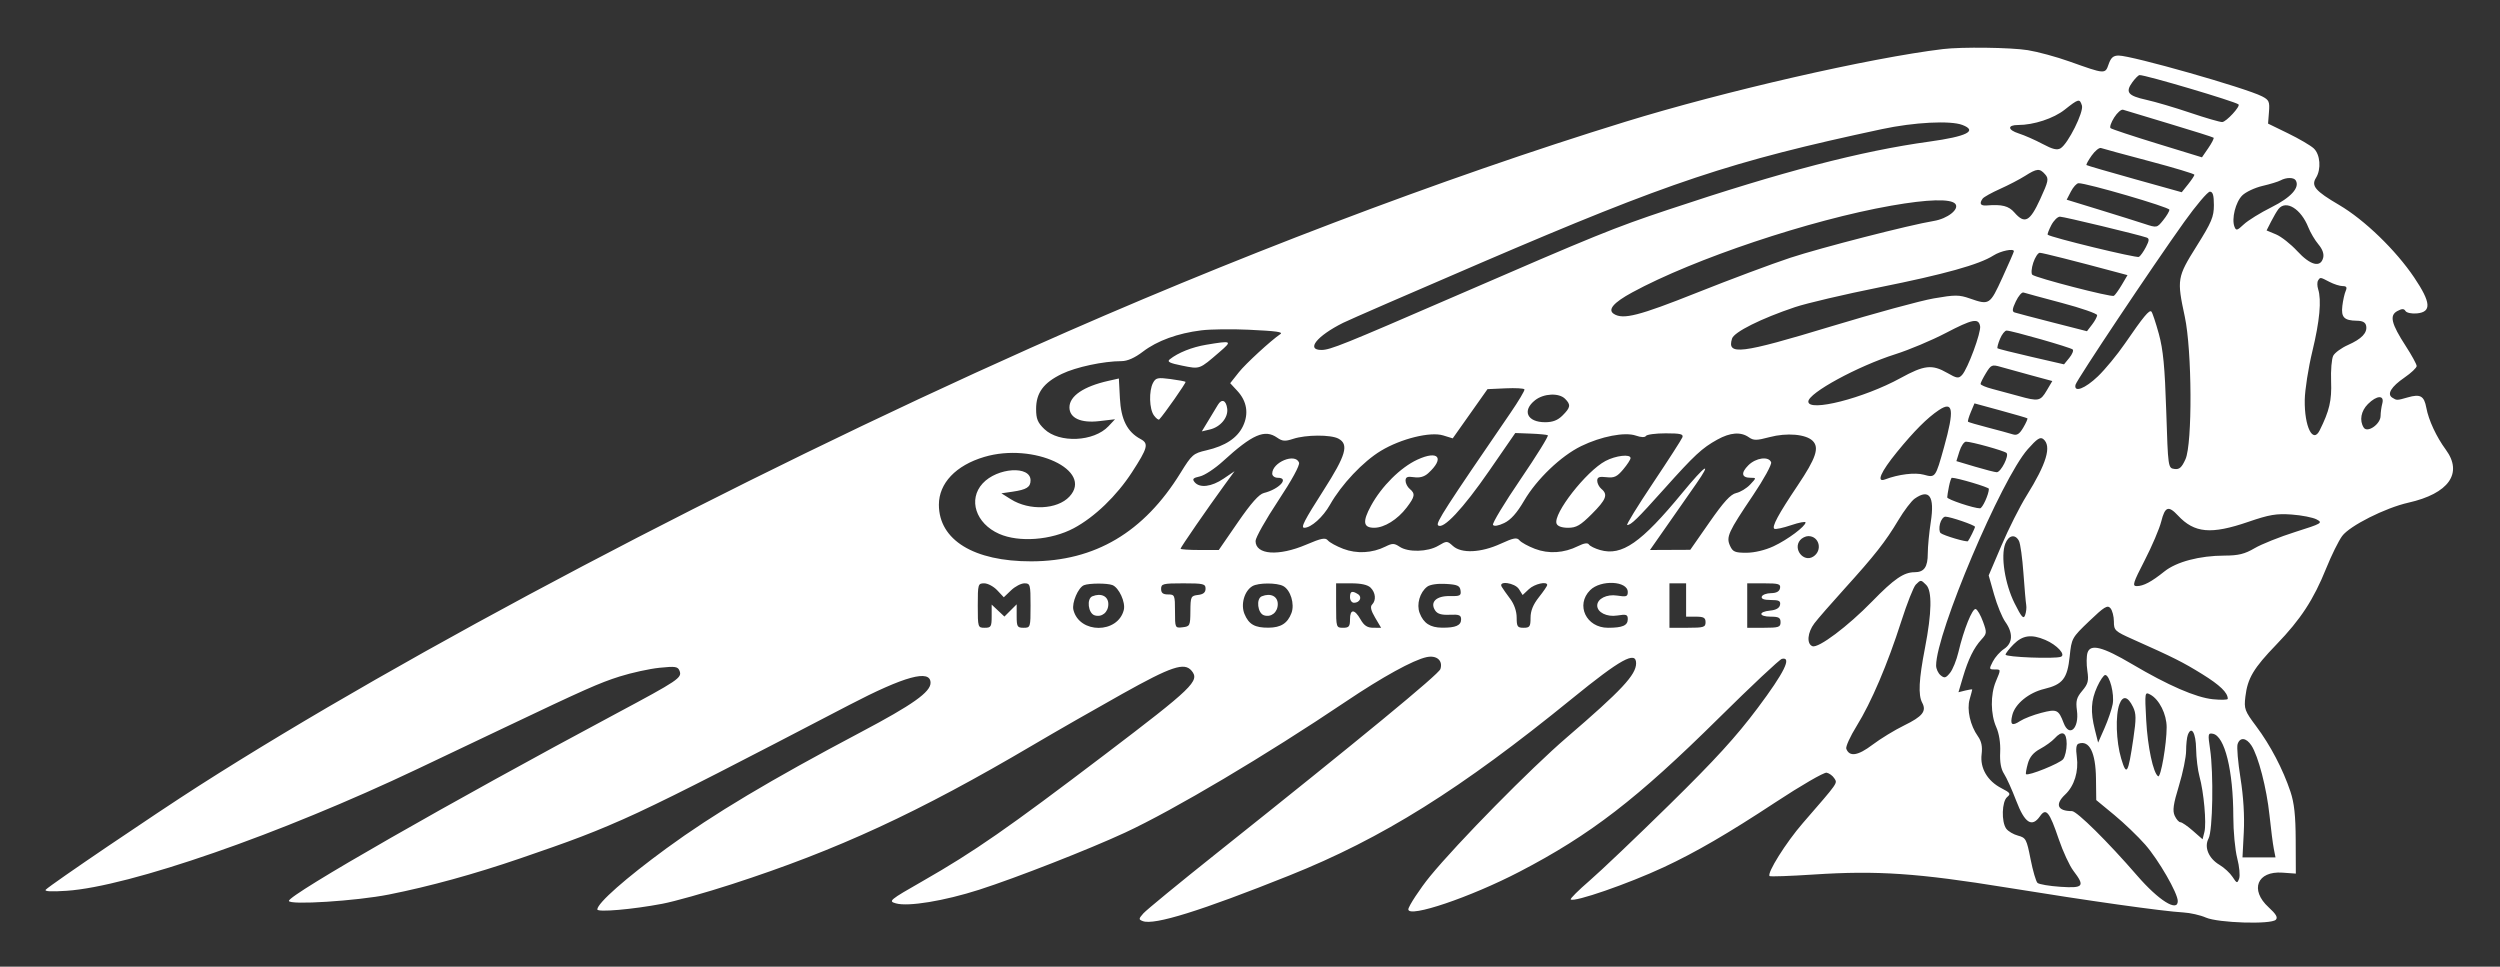 <svg xmlns="http://www.w3.org/2000/svg" width="900" height="348" viewBox="0 0 900 348" version="1.1"><rect x="0" y="0" width="900" height="348" fill="#333333" stroke="none"/><path d="M 699.500 17.662 C 673.245 20.829, 620.886 32.815, 585 43.873 C 519.373 64.096, 442.354 93.386, 370.974 125.268 C 264.907 172.642, 146.718 234.876, 71.559 282.929 C 55.750 293.037, 18.421 318.345, 16.500 320.259 C 15.836 320.920, 18.355 321.063, 24 320.684 C 46.550 319.171, 100.978 300.266, 150.411 276.775 C 162.010 271.263, 176 264.611, 181.500 261.993 C 210.401 248.236, 215.836 245.823, 223.045 243.546 C 227.361 242.182, 233.832 240.766, 237.425 240.397 C 243.149 239.811, 244.044 239.950, 244.646 241.520 C 245.599 244.004, 244.275 244.894, 221.620 257 C 162.418 288.633, 104 322.066, 104 324.314 C 104 325.896, 128.365 324.349, 140 322.029 C 154.759 319.087, 170.627 314.721, 187.242 309.033 C 222.322 297.023, 226.164 295.231, 305.707 253.801 C 325.727 243.373, 335 240.848, 335 245.823 C 335 249.153, 328.546 253.724, 310 263.529 C 277.322 280.806, 256.711 293.121, 240 305.352 C 225.200 316.184, 215.120 325.081, 215.033 327.388 C 214.992 328.494, 227.703 327.394, 238.385 325.368 C 242.766 324.536, 254.035 321.367, 263.425 318.324 C 301.512 305.985, 330.637 292.525, 371.902 268.194 C 379.931 263.460, 394.375 255.187, 404 249.809 C 421.798 239.866, 426.378 238.341, 428.989 241.487 C 431.993 245.106, 429.483 247.528, 397.743 271.642 C 362.777 298.205, 350.761 306.555, 332.294 317.118 C 320.068 324.111, 319.705 324.413, 322.548 325.221 C 326.936 326.470, 339.936 324.335, 352.500 320.303 C 365.838 316.023, 392.144 305.725, 405.047 299.733 C 422.642 291.562, 455.809 271.872, 484.500 252.566 C 497.682 243.696, 508.812 237.574, 513.591 236.564 C 517.208 235.800, 519.516 237.798, 518.547 240.853 C 517.953 242.725, 490.061 265.682, 438 307.152 C 424.525 317.886, 412.651 327.633, 411.614 328.813 C 409.883 330.782, 409.866 331.011, 411.404 331.601 C 415.478 333.165, 432.237 327.949, 464.129 315.192 C 497.705 301.760, 525.770 284.201, 566.019 251.441 C 583.434 237.266, 589 234.199, 589 238.777 C 589 242.942, 583.773 248.532, 564 265.512 C 551.046 276.635, 524.742 303.357, 514.792 315.500 C 511.284 319.781, 507 326.306, 507 327.368 C 507 330.570, 529.360 323.004, 547 313.833 C 572.572 300.540, 589.357 287.600, 618.752 258.523 C 630.441 246.960, 640.679 237.355, 641.502 237.177 C 645.169 236.385, 642.357 242.088, 632.780 254.865 C 625.003 265.241, 617.414 273.553, 601.030 289.642 C 589.189 301.271, 576.233 313.603, 572.239 317.048 C 568.245 320.493, 565.195 323.528, 565.460 323.794 C 566.606 324.940, 586.187 318.159, 599 312.179 C 610.444 306.839, 622.078 300.075, 639.190 288.814 C 648.369 282.773, 656.646 277.981, 657.582 278.165 C 658.519 278.349, 659.768 279.266, 660.357 280.201 C 661.515 282.040, 661.999 281.352, 649 296.337 C 642.957 303.304, 636.024 314.357, 637.053 315.386 C 637.299 315.633, 644.476 315.379, 653.001 314.823 C 675.755 313.337, 690.462 314.333, 722.500 319.531 C 752.130 324.338, 778.528 328.058, 786 328.480 C 788.475 328.620, 792.127 329.450, 794.117 330.325 C 798.513 332.258, 817.540 332.860, 819.280 331.120 C 820.101 330.299, 819.419 329.110, 816.698 326.617 C 809.832 320.329, 812.565 313.500, 821.684 314.154 L 826.500 314.500 826.453 302.500 C 826.418 293.601, 825.930 289.079, 824.564 285 C 821.853 276.906, 817.343 268.290, 812.266 261.504 C 808.075 255.904, 807.816 255.199, 808.336 250.808 C 809.123 244.165, 811.270 240.558, 819.531 232 C 828.255 222.961, 832.889 215.869, 837.433 204.596 C 839.312 199.936, 841.895 194.705, 843.174 192.972 C 845.894 189.286, 858.695 182.836, 867 180.967 C 881.557 177.690, 886.735 170.378, 880.503 161.898 C 877.100 157.266, 874.295 151.243, 873.481 146.819 C 872.690 142.520, 871.337 141.756, 866.814 143.053 C 862.865 144.186, 862.842 144.186, 861.216 143.155 C 859.208 141.881, 860.832 139.211, 865.620 135.917 C 868.029 134.260, 870 132.394, 870 131.772 C 870 131.149, 868.230 127.908, 866.066 124.570 C 860.848 116.519, 860.131 113.535, 863.039 111.979 C 864.737 111.070, 865.424 111.068, 865.982 111.971 C 866.382 112.619, 868.238 113.002, 870.105 112.824 C 875.426 112.316, 875.165 108.899, 869.117 99.910 C 862.471 90.032, 851.184 79.123, 842.091 73.789 C 833.503 68.751, 831.943 66.922, 833.757 64.017 C 835.704 60.899, 835.290 55.577, 832.931 53.405 C 831.792 52.357, 827.630 49.925, 823.681 48 L 816.500 44.500 816.829 40.317 C 817.124 36.582, 816.856 35.978, 814.329 34.680 C 808.428 31.650, 767.457 20, 762.700 20 C 760.795 20, 759.935 20.747, 759.108 23.119 C 757.847 26.737, 757.934 26.743, 745 22.131 C 740.325 20.464, 733.575 18.631, 730 18.058 C 723.911 17.081, 706.218 16.851, 699.500 17.662 M 767.663 29.584 C 765.031 33.199, 766.027 34.467, 772.649 35.928 C 775.867 36.638, 783 38.741, 788.500 40.602 C 794 42.463, 799.175 43.964, 800 43.937 C 801.426 43.892, 806.640 38.248, 805.867 37.587 C 804.607 36.509, 772.319 26.943, 770.239 27.031 C 769.832 27.049, 768.674 28.198, 767.663 29.584 M 743.293 39.485 C 739.296 42.650, 732.143 45, 726.510 45 C 722.580 45, 722.713 46.753, 726.741 48.040 C 728.808 48.700, 732.670 50.401, 735.323 51.819 C 738.956 53.761, 740.560 54.145, 741.823 53.374 C 744.500 51.741, 750.220 40.268, 749.495 37.985 C 748.682 35.422, 748.312 35.512, 743.293 39.485 M 761.107 42.300 C 759.997 44.053, 759.406 45.775, 759.794 46.126 C 760.182 46.477, 767.747 48.986, 776.604 51.702 L 792.708 56.640 794.998 53.298 C 796.258 51.459, 797.111 49.784, 796.894 49.575 C 796.677 49.366, 789.525 47.104, 781 44.549 C 772.475 41.994, 764.966 39.725, 764.313 39.507 C 763.660 39.289, 762.218 40.546, 761.107 42.300 M 677.500 46.481 C 622.883 58.168, 601.270 65.375, 533.308 94.559 C 508.113 105.378, 485.700 115.130, 483.500 116.229 C 474.033 120.961, 470.015 126.018, 475.750 125.983 C 478.908 125.964, 483.563 124.089, 524 106.554 C 574.742 84.549, 580.887 82.055, 600.444 75.522 C 641.666 61.753, 669.942 54.378, 694.500 50.989 C 708.092 49.113, 712.060 47.114, 706.435 44.975 C 702.104 43.329, 689.058 44.008, 677.500 46.481 M 753.004 55.994 C 751.782 57.711, 750.943 59.255, 751.141 59.426 C 751.338 59.597, 759.133 61.867, 768.462 64.471 L 785.425 69.205 787.708 66.352 C 788.963 64.784, 789.992 63.234, 789.995 62.909 C 789.998 62.584, 782.688 60.381, 773.750 58.013 C 764.813 55.645, 756.988 53.520, 756.363 53.290 C 755.738 53.061, 754.227 54.277, 753.004 55.994 M 729 63.338 C 727.075 64.559, 723.025 66.665, 720 68.019 C 716.975 69.372, 714.169 70.934, 713.765 71.489 C 712.449 73.301, 712.957 74.147, 715.250 73.961 C 720.721 73.518, 723.129 74.133, 725.187 76.500 C 728.891 80.760, 730.748 79.807, 734.444 71.750 C 737.471 65.152, 737.632 64.343, 736.230 62.750 C 734.275 60.528, 733.305 60.607, 729 63.338 M 821 64.941 C 820.175 65.394, 817.250 66.290, 814.500 66.932 C 811.750 67.573, 808.474 69.113, 807.219 70.353 C 804.810 72.734, 803.307 78.752, 804.406 81.615 C 804.985 83.124, 805.369 83.027, 807.780 80.763 C 809.276 79.358, 813.779 76.573, 817.787 74.573 C 824.796 71.076, 828.028 67.473, 826.448 64.916 C 825.761 63.805, 823.046 63.818, 821 64.941 M 745.528 68.945 L 744.005 71.891 755.753 75.498 C 762.214 77.481, 769.525 79.771, 772 80.586 C 776.477 82.060, 776.511 82.054, 778.745 79.284 C 779.980 77.753, 780.989 76.050, 780.987 75.500 C 780.984 74.582, 751.082 65.859, 748.276 65.957 C 747.602 65.981, 746.366 67.325, 745.528 68.945 M 786.307 79.910 C 774.912 95.833, 747.554 136.819, 747.177 138.532 C 746.530 141.468, 750.610 139.928, 755.248 135.484 C 757.840 133, 762.200 127.713, 764.936 123.734 C 771.721 113.870, 773.751 111.418, 774.508 112.175 C 774.863 112.530, 776.062 116.123, 777.172 120.160 C 778.742 125.866, 779.337 132.064, 779.846 148 C 780.495 168.330, 780.519 168.503, 782.771 168.822 C 784.569 169.078, 785.401 168.350, 786.771 165.322 C 789.299 159.733, 789.139 126.163, 786.526 114 C 783.639 100.561, 783.768 99.790, 790.790 88.592 C 796.186 79.987, 797 78.053, 797 73.844 C 797 70.290, 796.616 69, 795.557 69 C 794.764 69, 790.601 73.909, 786.307 79.910 M 680.852 74.037 C 651.527 79.204, 609.884 93.152, 587.577 105.280 C 580.835 108.945, 578.649 111.515, 581 113.013 C 584.335 115.139, 589.998 113.691, 610.861 105.379 C 622.763 100.638, 637.900 94.979, 644.500 92.804 C 655.518 89.174, 687.491 80.966, 696.149 79.546 C 701.133 78.728, 705.482 75.285, 703.915 73.398 C 702.329 71.486, 694.027 71.716, 680.852 74.037 M 820.247 75.250 C 819.699 75.938, 818.512 77.954, 817.610 79.730 L 815.969 82.960 819.375 84.383 C 821.248 85.166, 824.687 87.875, 827.017 90.403 C 831.723 95.508, 835.384 96.464, 836.333 92.835 C 836.703 91.418, 836.113 89.735, 834.626 87.967 C 833.376 86.481, 831.751 83.743, 831.015 81.883 C 828.357 75.166, 822.965 71.844, 820.247 75.250 M 738.452 81.093 C 737.572 82.794, 736.998 84.325, 737.176 84.494 C 738.176 85.446, 769.205 92.992, 770.027 92.483 C 770.570 92.148, 771.702 90.544, 772.542 88.919 C 773.751 86.582, 773.801 85.870, 772.785 85.516 C 769.704 84.442, 742.956 78, 741.577 78 C 740.738 78, 739.332 79.392, 738.452 81.093 M 717.636 91.978 C 712.556 95.228, 700.016 98.731, 676.649 103.426 C 664.081 105.952, 650.386 109.164, 646.216 110.564 C 634.009 114.661, 624.290 119.511, 623.539 121.878 C 621.588 128.026, 626.499 127.420, 659.341 117.462 C 674.828 112.766, 691.387 108.251, 696.138 107.428 C 703.837 106.095, 705.249 106.097, 709.138 107.452 C 716.177 109.903, 716.353 109.791, 720.858 99.957 C 723.136 94.984, 725 90.709, 725 90.457 C 725 89.332, 720.233 90.317, 717.636 91.978 M 731.970 94.592 C 731.318 96.568, 731.170 98.513, 731.642 98.915 C 732.981 100.056, 760.085 107.066, 760.991 106.506 C 761.435 106.231, 762.722 104.441, 763.851 102.529 L 765.903 99.051 762.201 98.055 C 747.078 93.986, 735.317 91.012, 734.328 91.006 C 733.683 91.003, 732.622 92.616, 731.970 94.592 M 834.494 101.009 C 834.152 101.564, 834.168 102.953, 834.531 104.097 C 835.786 108.052, 835.090 115.545, 832.455 126.439 C 831 132.455, 829.764 140.360, 829.708 144.005 C 829.560 153.581, 832.631 159.836, 835.077 154.940 C 838.584 147.919, 839.461 144.169, 839.198 137.317 C 839.044 133.305, 839.392 129.135, 839.972 128.052 C 840.552 126.968, 842.933 125.237, 845.263 124.203 C 850.215 122.008, 852.303 119.809, 851.818 117.298 C 851.579 116.057, 850.546 115.489, 848.486 115.464 C 843.894 115.407, 842.755 114.249, 843.244 110.133 C 843.482 108.135, 844.022 105.713, 844.445 104.750 C 845.022 103.436, 844.751 102.998, 843.357 102.994 C 842.336 102.990, 840.211 102.315, 838.636 101.494 C 835.235 99.720, 835.287 99.726, 834.494 101.009 M 725.701 108.501 C 724.408 111.212, 724.301 112.164, 725.251 112.483 C 725.938 112.713, 732.082 114.328, 738.904 116.072 L 751.309 119.242 753.132 116.871 C 754.135 115.567, 754.966 114.036, 754.978 113.469 C 754.990 112.902, 749.263 110.914, 742.250 109.051 C 735.237 107.187, 729.027 105.500, 728.450 105.301 C 727.872 105.102, 726.635 106.542, 725.701 108.501 M 700.411 119.917 C 695.412 122.527, 687.312 125.934, 682.411 127.488 C 668.809 131.802, 651 141.485, 651 144.568 C 651 148.450, 670.973 143.360, 684.178 136.112 C 692.750 131.408, 695.538 131.099, 701.015 134.250 C 704.478 136.242, 705.088 136.328, 706.332 135 C 708.381 132.813, 713.264 119.611, 712.840 117.406 C 712.264 114.419, 710.108 114.854, 700.411 119.917 M 432.500 118.921 C 423.969 119.973, 416.599 122.659, 411.441 126.597 C 408.499 128.842, 405.880 130.003, 403.741 130.008 C 397.242 130.023, 387.376 132.132, 382.274 134.598 C 375.670 137.790, 373 141.422, 373 147.217 C 373 150.803, 373.556 152.158, 375.978 154.479 C 381.335 159.611, 393.786 159.050, 399.058 153.438 L 401.410 150.934 395.735 151.601 C 389.089 152.382, 385 150.497, 385 146.651 C 385 142.576, 390.086 139.114, 399.024 137.106 L 402.794 136.259 403.165 143.379 C 403.565 151.059, 405.815 155.493, 410.616 158.062 C 413.617 159.668, 413.214 161.223, 407.517 170 C 401.973 178.541, 394.045 186.164, 386.554 190.158 C 378.459 194.472, 366.839 195.349, 359.686 192.185 C 351.272 188.464, 348.443 179.814, 353.750 174.038 C 359.014 168.309, 371 167.531, 371 172.920 C 371 175.375, 369.572 176.274, 364.500 177.012 L 360.500 177.593 363.916 179.737 C 370.593 183.927, 380.622 183.469, 384.996 178.774 C 393.788 169.337, 372.082 159.223, 354.343 164.491 C 344.105 167.531, 338 173.958, 338 181.698 C 338 194.408, 350.593 202.126, 371.263 202.084 C 394.224 202.036, 411.797 191.625, 424.982 170.257 C 429.056 163.655, 429.561 163.214, 434.310 162.118 C 441.118 160.546, 445.452 157.675, 447.487 153.387 C 449.613 148.906, 448.890 144.440, 445.436 140.714 L 442.872 137.949 446.007 133.992 C 448.412 130.955, 457.527 122.573, 460.917 120.282 C 462.045 119.519, 459.601 119.180, 449.500 118.702 C 443.450 118.416, 435.800 118.514, 432.500 118.921 M 719.987 122.032 C 719.296 123.700, 718.904 125.216, 719.115 125.401 C 719.327 125.587, 724.798 126.959, 731.273 128.451 L 743.047 131.164 744.952 128.832 C 746 127.549, 746.552 126.193, 746.179 125.818 C 745.448 125.084, 724.244 119.017, 722.371 119.007 C 721.751 119.003, 720.677 120.364, 719.987 122.032 M 434.203 124.115 C 429.136 124.959, 424.080 126.984, 421.117 129.358 C 420.042 130.219, 421.033 130.725, 425.585 131.637 C 432.041 132.930, 431.686 133.060, 439.008 126.750 C 443.748 122.666, 443.553 122.559, 434.203 124.115 M 714.955 134.306 C 713.884 136.063, 713.006 137.820, 713.004 138.211 C 713.002 138.603, 714.913 139.415, 717.250 140.016 C 719.587 140.616, 723.819 141.759, 726.654 142.554 C 733.852 144.573, 734.543 144.439, 736.816 140.587 L 738.830 137.173 731.165 135.097 C 726.949 133.955, 722.016 132.591, 720.201 132.066 C 717.131 131.178, 716.768 131.333, 714.955 134.306 M 415.097 137.818 C 413.554 140.703, 413.733 147.252, 415.418 149.557 C 416.198 150.624, 417.056 151.273, 417.324 150.998 C 418.986 149.298, 427.078 137.745, 426.801 137.468 C 426.616 137.282, 424.153 136.824, 421.329 136.449 C 416.791 135.847, 416.067 136.006, 415.097 137.818 M 542 139.797 L 535.500 140.093 529.242 148.950 L 522.983 157.808 519.535 156.749 C 514.902 155.327, 504.397 157.918, 497.164 162.267 C 490.715 166.144, 482.926 174.390, 478.789 181.720 C 476.285 186.157, 471.997 190, 469.550 190 C 468.173 190, 469.504 187.410, 476.500 176.467 C 484.571 163.844, 485.682 159.970, 481.823 157.905 C 479.071 156.432, 470.111 156.478, 465.534 157.989 C 462.651 158.940, 461.648 158.867, 459.798 157.571 C 455.305 154.424, 450.909 156.332, 440.258 166.053 C 437.375 168.685, 433.641 171.139, 431.961 171.509 C 429.472 172.055, 429.122 172.442, 430.075 173.590 C 431.894 175.782, 436.153 175.260, 440.491 172.313 L 444.445 169.625 440.846 174.563 C 434.653 183.059, 425 197.055, 425 197.538 C 425 197.792, 428.096 198, 431.879 198 L 438.759 198 445.615 188.049 C 450.373 181.144, 453.241 177.910, 454.986 177.482 C 460.511 176.126, 464.285 172, 460 172 C 458.889 172, 458 171.333, 458 170.500 C 458 166.399, 466.291 162.990, 467.651 166.532 C 468.009 167.465, 465.069 172.848, 460.119 180.320 C 455.654 187.061, 452 193.556, 452 194.753 C 452 199.734, 460.244 200.335, 470.217 196.080 C 475.735 193.726, 477.132 193.454, 478.045 194.555 C 478.657 195.292, 481.143 196.653, 483.571 197.580 C 488.418 199.431, 494.022 199.133, 498.753 196.773 C 501.264 195.521, 501.910 195.529, 503.880 196.837 C 506.983 198.897, 513.981 198.715, 517.773 196.475 C 520.851 194.657, 520.965 194.659, 523.066 196.558 C 526.128 199.328, 533.129 199.003, 540.207 195.763 C 544.937 193.597, 546.079 193.390, 547.023 194.528 C 547.647 195.280, 550.143 196.653, 552.571 197.580 C 557.537 199.477, 563.036 199.126, 568.122 196.589 C 570.241 195.532, 571.585 195.329, 572.002 196.004 C 572.353 196.572, 574.159 197.472, 576.015 198.004 C 583.886 200.262, 590.815 195.442, 605.684 177.371 C 613.947 167.328, 616.588 165.637, 610.600 174.223 C 608.576 177.126, 604.011 183.662, 600.455 188.750 L 593.990 198 601.245 197.966 L 608.500 197.933 615.414 188.010 C 620.557 180.630, 623.023 177.934, 625.039 177.491 C 626.529 177.164, 628.784 175.795, 630.049 174.448 C 632.336 172.014, 632.337 172, 630.233 172 C 626.965 172, 626.643 170.266, 629.401 167.508 C 632.133 164.776, 636.740 164.160, 637.604 166.410 C 637.902 167.186, 634.988 172.509, 631.129 178.239 C 622.112 191.629, 621.356 193.291, 622.818 196.500 C 623.803 198.661, 624.605 198.999, 628.729 198.990 C 631.616 198.984, 635.474 198.058, 638.500 196.645 C 643.535 194.294, 650 189.470, 650 188.065 C 650 187.648, 647.650 188.103, 644.778 189.075 C 641.905 190.048, 639.207 190.628, 638.781 190.365 C 637.732 189.716, 640.172 185.177, 647.174 174.752 C 653.748 164.963, 655.027 161.170, 652.580 158.723 C 650.166 156.309, 643.278 155.707, 637.038 157.366 C 632.335 158.615, 631.297 158.621, 629.566 157.408 C 626.681 155.388, 622.915 155.668, 618.249 158.250 C 612.719 161.310, 610.033 163.802, 599.107 176.007 C 589.394 186.857, 587.198 189, 585.793 189 C 585.339 189, 589.499 182.226, 595.036 173.946 C 600.574 165.666, 605.354 158.241, 605.659 157.446 C 606.108 156.275, 604.967 156, 599.666 156 C 596.065 156, 592.857 156.423, 592.537 156.940 C 592.179 157.519, 590.782 157.471, 588.905 156.817 C 584.959 155.441, 576.424 157.084, 569.202 160.608 C 561.943 164.151, 553.217 172.499, 548.700 180.223 C 546.087 184.691, 543.886 187.161, 541.505 188.296 C 539.418 189.292, 537.841 189.551, 537.475 188.959 C 537.144 188.424, 541.611 181.031, 547.400 172.530 C 553.190 164.029, 557.606 156.900, 557.214 156.689 C 556.821 156.478, 554.025 156.211, 551 156.096 L 545.500 155.887 536.114 169.482 C 526.663 183.171, 519.449 190.849, 517.691 189.091 C 516.844 188.244, 520.340 182.824, 543.750 148.673 C 546.701 144.369, 548.977 140.544, 548.808 140.173 C 548.639 139.803, 545.575 139.633, 542 139.797 M 552.635 144.073 C 547.865 147.824, 549.767 152, 556.245 152 C 558.995 152, 560.790 151.300, 562.545 149.545 C 565.417 146.674, 565.560 145.703, 563.429 143.571 C 561.219 141.362, 555.758 141.616, 552.635 144.073 M 852.455 145.455 C 849.944 147.965, 849.327 151.389, 850.930 153.921 C 852.240 155.991, 856.995 152.713, 857.014 149.727 C 857.021 148.502, 857.299 146.488, 857.630 145.250 C 858.462 142.145, 855.653 142.256, 852.455 145.455 M 438.434 145.747 C 437.857 146.711, 436.318 149.256, 435.016 151.403 L 432.648 155.305 435.574 154.610 C 439.354 153.712, 442.180 150.327, 441.800 147.155 C 441.430 144.073, 439.837 143.407, 438.434 145.747 M 709.491 148.358 C 708.764 150.086, 708.315 151.647, 708.494 151.827 C 708.673 152.006, 711.898 152.949, 715.660 153.921 C 719.422 154.893, 723.416 155.984, 724.535 156.344 C 726.105 156.849, 726.984 156.297, 728.382 153.930 C 729.379 152.242, 730.039 150.740, 729.847 150.591 C 729.656 150.442, 725.295 149.172, 720.156 147.768 L 710.812 145.216 709.491 148.358 M 697.981 147.645 C 693.804 150.435, 689.080 155.164, 682.903 162.740 C 677.021 169.955, 675.344 173.849, 678.670 172.573 C 683.441 170.742, 689.416 170.021, 692.578 170.894 C 696.749 172.046, 696.772 172.015, 699.847 161 C 703.631 147.450, 703.174 144.177, 697.981 147.645 M 729.990 161.720 C 720.495 172.441, 697 227.898, 697 239.588 C 697 240.780, 697.727 242.358, 698.615 243.095 C 699.996 244.242, 700.486 244.117, 702.011 242.235 C 702.990 241.025, 704.349 237.665, 705.031 234.768 C 706.949 226.610, 710.068 218.856, 711.270 219.257 C 711.868 219.456, 713.041 221.494, 713.876 223.785 C 715.317 227.735, 715.288 228.068, 713.315 230.225 C 710.574 233.221, 708.570 237.308, 706.632 243.853 L 705.047 249.205 707.523 248.583 C 708.886 248.242, 710 248.086, 710 248.238 C 710 248.389, 709.584 249.964, 709.075 251.737 C 708.005 255.469, 709.273 261.158, 712.044 265.057 C 713.337 266.877, 713.722 268.751, 713.378 271.557 C 712.767 276.541, 715.484 281.174, 720.536 283.766 C 723.726 285.403, 723.970 285.780, 722.579 286.935 C 720.661 288.527, 720.450 295.865, 722.251 298.329 C 722.939 299.270, 724.852 300.397, 726.501 300.833 C 729.310 301.577, 729.595 302.112, 731 309.273 C 731.825 313.479, 732.950 317.334, 733.500 317.842 C 734.050 318.349, 737.763 318.982, 741.750 319.248 C 750.072 319.805, 750.677 319.065, 746.443 313.514 C 745.036 311.670, 742.652 306.525, 741.144 302.082 C 737.782 292.171, 736.588 290.715, 734.394 293.848 C 731.485 298.001, 728.903 296.322, 725.841 288.285 C 724.329 284.317, 722.354 279.944, 721.452 278.567 C 720.343 276.875, 719.893 274.350, 720.064 270.781 C 720.221 267.516, 719.684 264.081, 718.659 261.782 C 716.595 257.157, 716.527 250.068, 718.500 245.346 C 720.378 240.852, 720.396 241, 717.974 241 C 716.069 241, 716.036 240.831, 717.423 238.148 C 718.234 236.580, 720.046 234.545, 721.449 233.625 C 724.607 231.556, 724.782 227.908, 721.917 223.883 C 720.771 222.275, 718.955 217.852, 717.881 214.055 L 715.927 207.152 720.550 196.326 C 723.092 190.372, 727.135 182.350, 729.533 178.500 C 736.791 166.850, 738.648 160.613, 735.611 158.092 C 734.503 157.173, 733.367 157.906, 729.990 161.720 M 705.393 162.502 L 704.297 166.004 711.006 168.002 C 714.696 169.101, 718.218 170, 718.832 170 C 720.339 170, 723.387 163.956, 722.335 163.054 C 721.394 162.248, 709.718 159, 707.760 159 C 707.061 159, 705.996 160.576, 705.393 162.502 M 510.250 165.476 C 504.183 168.287, 497.377 175.055, 493.554 182.078 C 490.428 187.822, 490.748 190.002, 494.719 189.996 C 498.349 189.991, 503.115 187.027, 506.384 182.741 C 509.399 178.789, 509.575 177.722, 507.500 176 C 506.675 175.315, 506 173.988, 506 173.051 C 506 171.721, 506.668 171.444, 509.039 171.792 C 511.084 172.093, 512.751 171.630, 514.132 170.380 C 520.195 164.894, 517.864 161.948, 510.250 165.476 M 577.970 165.955 C 571.030 169.626, 559.023 185.011, 560.366 188.512 C 560.725 189.446, 562.271 190, 564.516 190 C 567.473 190, 568.956 189.139, 573.048 185.048 C 578.268 179.827, 578.952 178.035, 576.500 176 C 575.675 175.315, 575 174.001, 575 173.078 C 575 171.767, 575.726 171.486, 578.335 171.791 C 581.100 172.114, 582.126 171.638, 584.335 169.013 C 585.801 167.272, 587 165.431, 587 164.923 C 587 163.374, 581.708 163.978, 577.970 165.955 M 701.625 175.125 C 701.281 176.844, 701 178.612, 701 179.054 C 701 179.801, 710.571 183, 712.806 183 C 713.687 183, 716 177.911, 716 175.972 C 716 175.404, 704.575 172, 702.669 172 C 702.439 172, 701.969 173.406, 701.625 175.125 M 689.289 179.510 C 688.103 180.341, 685.455 183.829, 683.405 187.260 C 678.778 195.005, 674.933 199.901, 663.977 212 C 659.245 217.225, 654.389 222.798, 653.187 224.385 C 650.670 227.705, 650.320 231.802, 652.482 232.632 C 654.618 233.451, 665.226 225.491, 673.988 216.494 C 681.857 208.414, 685.367 206, 689.250 206 C 692.695 206, 694 204.143, 694 199.242 C 694 196.844, 694.488 191.739, 695.084 187.895 C 696.517 178.660, 694.555 175.822, 689.289 179.510 M 778.043 187.745 C 777.385 190.355, 774.700 196.655, 772.076 201.745 C 767.889 209.866, 767.538 211, 769.218 211 C 771.628 211, 774.491 209.484, 779.187 205.721 C 783.532 202.240, 791.881 200.038, 800.822 200.016 C 805.840 200.003, 808.078 199.453, 811.670 197.348 C 814.159 195.889, 820.747 193.256, 826.310 191.496 C 835.858 188.476, 836.288 188.225, 834 187 C 832.667 186.286, 828.618 185.491, 825.003 185.232 C 819.477 184.837, 816.983 185.259, 809.346 187.881 C 795.981 192.470, 789.992 191.928, 784.076 185.595 C 780.630 181.906, 779.403 182.344, 778.043 187.745 M 698.392 188.573 C 698.037 189.988, 698.141 191.488, 698.623 191.905 C 699.651 192.793, 708.070 195.288, 708.462 194.819 C 709.006 194.169, 711 190.115, 711 189.660 C 711 189.062, 702.083 186, 700.341 186 C 699.624 186, 698.747 187.158, 698.392 188.573 M 648.040 194.452 C 645.383 197.653, 649.285 202.570, 652.750 200.388 C 656.212 198.207, 654.979 193, 651 193 C 650.035 193, 648.703 193.653, 648.040 194.452 M 721.895 195.750 C 720.194 200.180, 721.764 210.208, 725.251 217.186 C 727.769 222.224, 728.473 223.014, 729.045 221.437 C 729.431 220.372, 729.607 218.724, 729.436 217.774 C 729.264 216.825, 728.813 211.650, 728.432 206.274 C 728.051 200.899, 727.332 195.713, 726.834 194.750 C 725.488 192.146, 723.092 192.631, 721.895 195.750 M 689.682 210.461 C 688.879 211.264, 686.524 217.227, 684.449 223.711 C 679.514 239.133, 673.664 252.850, 668.393 261.357 C 666.057 265.129, 664.379 268.824, 664.665 269.569 C 665.809 272.551, 668.846 272.086, 674.076 268.127 C 676.953 265.950, 682.106 262.804, 685.526 261.136 C 692.109 257.926, 693.619 256.025, 691.996 252.993 C 690.503 250.202, 690.786 244.632, 693.003 233.215 C 695.452 220.600, 695.600 212.743, 693.429 210.571 C 691.509 208.652, 691.491 208.652, 689.682 210.461 M 352 218 C 352 225.867, 352.042 226, 354.500 226 C 356.767 226, 357 225.612, 357 221.826 L 357 217.651 359.296 219.808 L 361.591 221.964 363.796 219.760 L 366 217.556 366 221.778 C 366 225.615, 366.228 226, 368.500 226 C 370.958 226, 371 225.867, 371 218 C 371 210.429, 370.882 210, 368.805 210 C 367.597 210, 365.430 211.130, 363.989 212.511 L 361.368 215.021 359.010 212.511 C 357.713 211.130, 355.605 210, 354.326 210 C 352.085 210, 352 210.293, 352 218 M 390.229 210.669 C 388.142 211.509, 385.790 217.027, 386.431 219.580 C 388.591 228.189, 402.409 228.189, 404.569 219.580 C 405.259 216.834, 402.823 211.530, 400.455 210.621 C 398.567 209.897, 392.074 209.927, 390.229 210.669 M 418 212 C 418 213.467, 418.667 214, 420.500 214 C 422.892 214, 423 214.262, 423 220.066 C 423 226.094, 423.017 226.131, 425.750 225.816 C 428.372 225.515, 428.502 225.244, 428.542 220 C 428.583 214.778, 428.722 214.484, 431.292 214.184 C 433.193 213.961, 434 213.291, 434 211.934 C 434 210.183, 433.242 210, 426 210 C 418.667 210, 418 210.167, 418 212 M 450.881 211.007 C 447.975 212.705, 446.583 217.579, 448.016 221.038 C 449.564 224.776, 451.733 226.009, 456.684 225.968 C 461.116 225.931, 463.519 224.396, 464.922 220.706 C 466.152 217.470, 464.607 212.395, 461.961 210.979 C 459.652 209.743, 453.015 209.760, 450.881 211.007 M 481 218 C 481 225.867, 481.042 226, 483.500 226 C 485.611 226, 486 225.533, 486 223 C 486 219.168, 487.618 219.165, 489.797 222.994 C 491.061 225.216, 492.234 225.989, 494.349 225.994 L 497.198 226 495.046 222.353 C 493.539 219.799, 493.210 218.390, 493.947 217.653 C 495.473 216.127, 495.239 213.382, 493.429 211.571 C 492.386 210.529, 490.030 210, 486.429 210 L 481 210 481 218 M 513.795 211.207 C 511.137 213.223, 509.884 217.564, 511.064 220.669 C 512.469 224.364, 514.865 225.931, 519.168 225.968 C 524.072 226.011, 526 225.160, 526 222.954 C 526 221.444, 525.277 221.155, 521.889 221.311 C 518.925 221.447, 517.462 221.012, 516.644 219.750 C 514.712 216.769, 517.052 214.485, 521.930 214.590 C 525.608 214.669, 526.062 214.435, 525.799 212.590 C 525.548 210.836, 524.695 210.453, 520.500 210.207 C 517.520 210.032, 514.811 210.436, 513.795 211.207 M 540.620 211.250 C 541.026 211.938, 542.403 213.892, 543.679 215.594 C 545.119 217.515, 546 220.076, 546 222.344 C 546 225.577, 546.289 226, 548.500 226 C 550.704 226, 551 225.574, 551 222.394 C 551 219.896, 551.922 217.624, 554 215 C 555.650 212.917, 557 210.939, 557 210.606 C 557 209.151, 552.430 210.187, 550.388 212.105 L 548.148 214.210 546.833 212.105 C 545.382 209.781, 539.255 208.938, 540.620 211.250 M 572.455 212.455 C 567.131 217.778, 571.026 226, 578.873 226 C 584.133 226, 586 225.183, 586 222.881 C 586 221.233, 585.484 221.059, 582.172 221.589 C 578.463 222.182, 575 220.449, 575 218 C 575 215.551, 578.463 213.818, 582.172 214.411 C 585.484 214.941, 586 214.767, 586 213.119 C 586 209.115, 576.271 208.638, 572.455 212.455 M 601 218 L 601 226 607.500 226 C 613.333 226, 614 225.795, 614 224 C 614 222.381, 613.333 222, 610.500 222 L 607 222 607 216 L 607 210 604 210 L 601 210 601 218 M 629 218 L 629 226 635 226 C 640.333 226, 641 225.778, 641 224 C 641 222.381, 640.333 222, 637.500 222 C 633.093 222, 632.885 220.235, 637.242 219.813 C 639.377 219.607, 640.597 218.903, 640.815 217.750 C 641.082 216.342, 640.432 216, 637.490 216 C 635.065 216, 633.970 215.591, 634.238 214.785 C 634.461 214.117, 635.955 213.554, 637.558 213.535 C 639.521 213.511, 640.583 212.929, 640.810 211.750 C 641.101 210.238, 640.319 210, 635.073 210 L 629 210 629 218 M 486 215 C 486 216.100, 486.648 217, 487.441 217 C 489.529 217, 490.492 214.925, 488.878 213.904 C 486.738 212.548, 486 212.829, 486 215 M 393.250 214.662 C 391.115 215.524, 391.727 220.778, 394.048 221.515 C 396.646 222.340, 399 220.424, 399 217.485 C 399 214.645, 396.425 213.381, 393.250 214.662 M 454.250 214.662 C 452.115 215.524, 452.727 220.778, 455.048 221.515 C 457.646 222.340, 460 220.424, 460 217.485 C 460 214.645, 457.425 213.381, 454.250 214.662 M 752.138 223.589 C 745.865 229.592, 745.765 229.772, 745.091 236.285 C 744.264 244.273, 742.585 246.420, 735.916 248.020 C 730.368 249.351, 725.447 253.369, 724.437 257.394 C 723.547 260.940, 724.292 261.510, 727.265 259.562 C 728.607 258.683, 732.021 257.363, 734.852 256.628 C 740.476 255.170, 741.077 255.442, 742.917 260.283 C 744.943 265.611, 748.561 262.221, 747.700 255.802 C 747.235 252.330, 747.558 251.126, 749.612 248.684 C 751.711 246.190, 751.988 245.101, 751.444 241.472 C 751.091 239.121, 751.119 236.202, 751.505 234.985 C 752.549 231.694, 756.923 232.809, 767.516 239.066 C 780.531 246.754, 790.509 251.094, 796.617 251.724 C 799.578 252.030, 802 251.962, 802 251.574 C 802 249.349, 799.194 246.643, 792.754 242.657 C 785.778 238.339, 782.535 236.713, 767.750 230.117 C 761.353 227.262, 761 226.929, 761 223.744 C 761 221.895, 760.438 219.734, 759.750 218.941 C 758.692 217.722, 757.522 218.436, 752.138 223.589 M 724.923 231.923 C 723.315 233.531, 722.002 235.218, 722.005 235.673 C 722.011 236.571, 739.618 237.261, 741.886 236.452 C 743.833 235.759, 740.516 232.154, 736.282 230.362 C 731.293 228.250, 728.166 228.680, 724.923 231.923 M 754.973 247.250 C 752.743 252.162, 752.529 256.245, 754.162 262.727 L 755.323 267.341 757.625 262.126 C 758.890 259.258, 760.212 255.385, 760.562 253.521 C 761.243 249.893, 759.481 243, 757.874 243 C 757.339 243, 756.034 244.912, 754.973 247.250 M 772.630 259.237 C 773.143 268.865, 775.166 278.366, 776.935 279.460 C 777.880 280.044, 780.001 267.813, 779.996 261.807 C 779.992 257.091, 777.326 251.780, 774.095 250.051 C 772.123 248.996, 772.093 249.185, 772.630 259.237 M 763.006 253.484 C 761.495 257.459, 761.794 266.949, 763.624 273.068 C 765.569 279.574, 766.115 278.682, 768.003 265.919 C 769.065 258.738, 769.046 256.875, 767.886 254.493 C 766.017 250.657, 764.222 250.285, 763.006 253.484 M 787.623 264.540 C 787.280 265.433, 787 268.016, 787 270.280 C 787 272.544, 785.837 278.208, 784.416 282.867 C 782.385 289.528, 782.060 291.836, 782.895 293.669 C 783.479 294.951, 784.401 296, 784.944 296 C 785.486 296, 787.504 297.382, 789.428 299.071 L 792.926 302.142 793.593 299.487 C 794.380 296.351, 793.381 285.172, 791.807 279.500 C 791.197 277.300, 790.653 272.838, 790.599 269.584 C 790.503 263.821, 788.925 261.147, 787.623 264.540 M 739.631 265.856 C 738.707 266.876, 736.379 268.558, 734.457 269.593 C 732.016 270.908, 730.675 272.516, 730.009 274.931 C 729.484 276.832, 729.193 278.527, 729.363 278.696 C 730.113 279.446, 741.624 274.798, 742.750 273.291 C 743.438 272.371, 744 269.904, 744 267.809 C 744 263.547, 742.377 262.821, 739.631 265.856 M 795.623 269.652 C 796.929 278.356, 796.585 299.051, 795.088 301.841 C 793.405 304.978, 795.097 309.035, 799.065 311.379 C 800.704 312.348, 802.795 314.283, 803.710 315.680 C 805.269 318.059, 805.420 318.098, 806.088 316.292 C 806.480 315.231, 806.171 311.933, 805.401 308.964 C 804.630 305.994, 803.997 299.275, 803.992 294.032 C 803.979 277.404, 800.907 264.946, 796.623 264.152 C 794.881 263.830, 794.809 264.229, 795.623 269.652 M 805.531 267.902 C 805.199 268.948, 805.671 274.461, 806.580 280.152 C 807.639 286.785, 808.064 293.761, 807.764 299.583 L 807.296 308.667 813.237 308.667 L 819.178 308.667 818.571 305.583 C 818.238 303.887, 817.539 298.450, 817.020 293.500 C 815.995 283.741, 812.998 272.173, 810.513 268.380 C 808.636 265.515, 806.358 265.296, 805.531 267.902 M 748.279 267.721 C 747.444 268.013, 747.245 269.506, 747.648 272.449 C 748.369 277.711, 746.762 282.935, 743.471 286.027 C 739.691 289.578, 740.678 292, 745.904 292 C 747.676 292, 758.854 303.058, 769.392 315.237 C 777.106 324.152, 784 328.474, 784 324.396 C 784 321.539, 777.118 309.600, 772.287 304.078 C 769.699 301.119, 764.671 296.298, 761.114 293.364 L 754.648 288.030 754.553 280.265 C 754.438 270.888, 752.174 266.361, 748.279 267.721" stroke="none" fill="#fff" fill-rule="evenodd"/></svg>